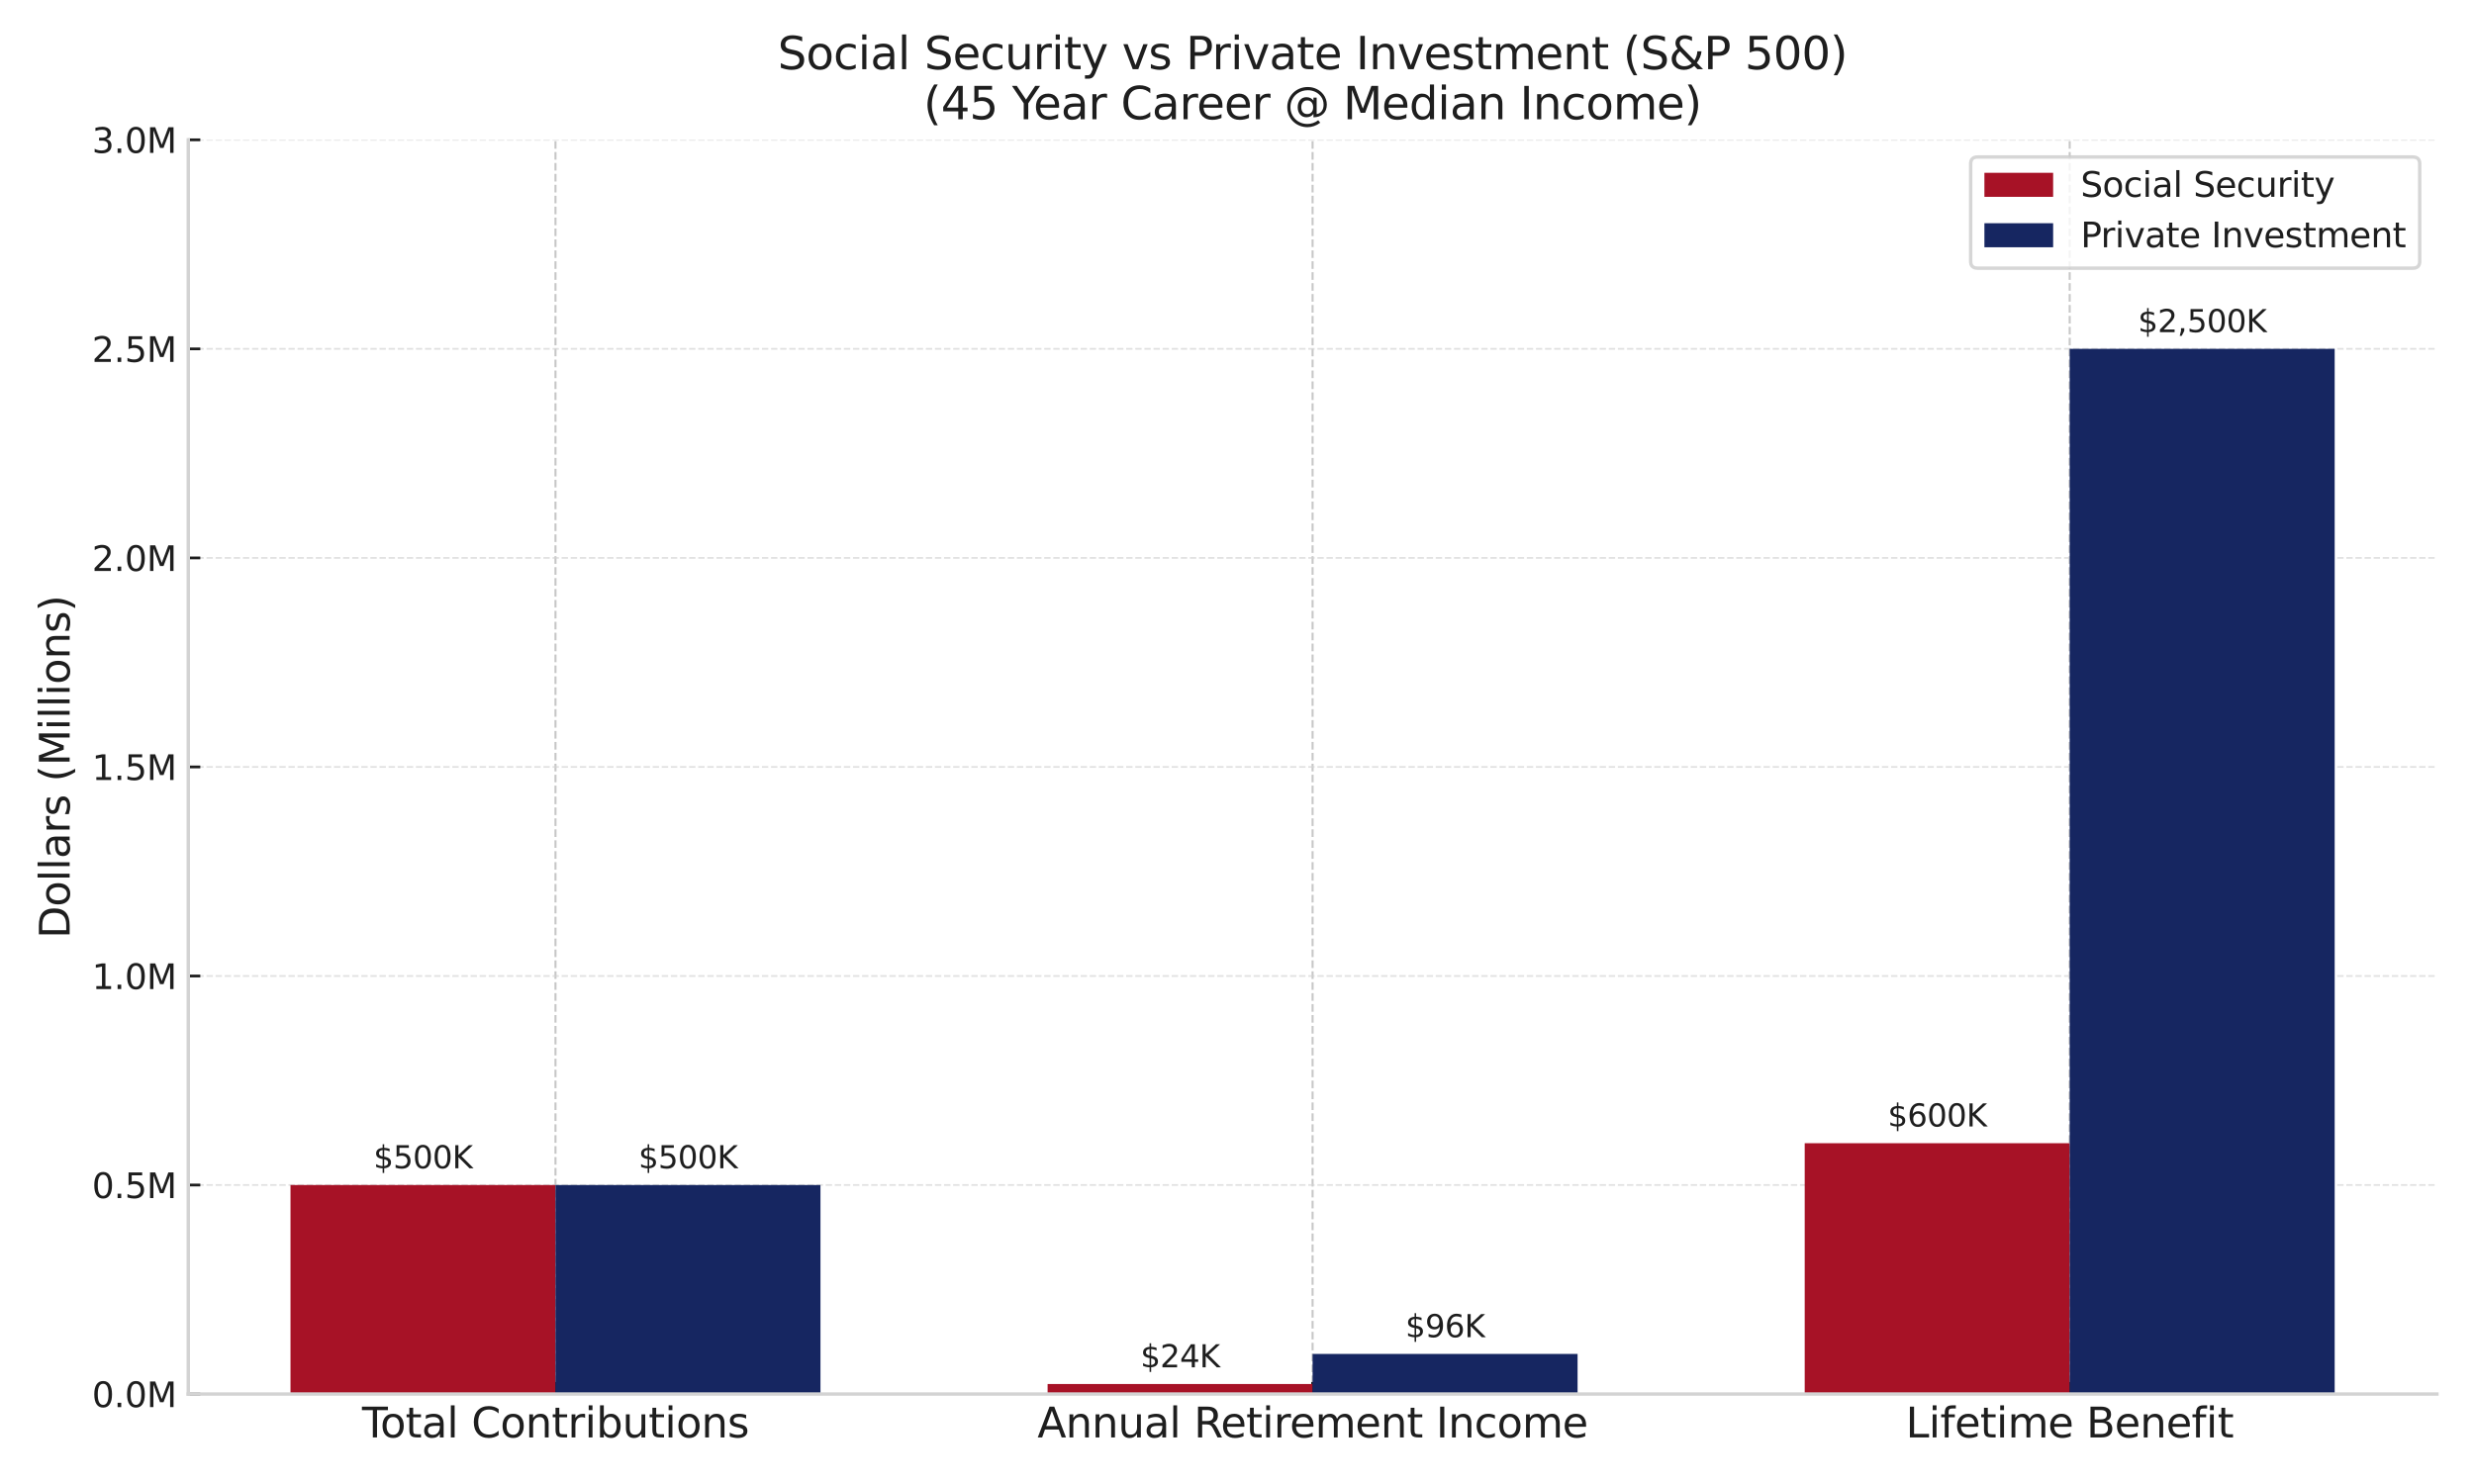 <?xml version="1.0" encoding="utf-8" standalone="no"?>
<!DOCTYPE svg PUBLIC "-//W3C//DTD SVG 1.1//EN"
  "http://www.w3.org/Graphics/SVG/1.1/DTD/svg11.dtd">
<svg xmlns:xlink="http://www.w3.org/1999/xlink" width="720pt" height="432pt" viewBox="0 0 720 432" xmlns="http://www.w3.org/2000/svg" version="1.1">
 <defs>
  <style type="text/css">*{stroke-linejoin: round; stroke-linecap: butt}</style>
 </defs>
 <g id="figure_1">
  <g id="patch_1">
   <path d="M 0 432 
L 720 432 
L 720 0 
L 0 0 
z
" style="fill: #ffffff"/>
  </g>
  <g id="axes_1">
   <g id="patch_2">
    <path d="M 54.795 405.82 
L 709.2 405.82 
L 709.2 40.704 
L 54.795 40.704 
z
" style="fill: #ffffff"/>
   </g>
   <g id="matplotlib.axis_1">
    <g id="xtick_1">
     <g id="line2d_1">
      <path d="M 161.659 405.82 
L 161.659 40.704 
" clip-path="url(#pbfa5fe5230)" style="fill: none; stroke-dasharray: 2.22,0.96; stroke-dashoffset: 0; stroke: #b0b0b0; stroke-opacity: 0.7; stroke-width: 0.6"/>
     </g>
     <g id="line2d_2">
      <defs>
       <path id="m21ac2ff4e1" d="M 0 0 
L 0 -3.5 
" style="stroke: #1e1e1e; stroke-width: 0.8"/>
      </defs>
      <g>
       <use xlink:href="#m21ac2ff4e1" x="161.659" y="405.82" style="fill: #1e1e1e; stroke: #1e1e1e; stroke-width: 0.8"/>
      </g>
     </g>
     <g id="text_1">
      <!-- Total Contributions -->
      <g style="fill: #1e1e1e" transform="translate(105.361 418.438) scale(0.12 -0.12)">
       <defs>
        <path id="DejaVuSans-54" d="M -19 4666 
L 3928 4666 
L 3928 4134 
L 2272 4134 
L 2272 0 
L 1638 0 
L 1638 4134 
L -19 4134 
L -19 4666 
z
" transform="scale(0.016)"/>
        <path id="DejaVuSans-6f" d="M 1959 3097 
Q 1497 3097 1228 2736 
Q 959 2375 959 1747 
Q 959 1119 1226 758 
Q 1494 397 1959 397 
Q 2419 397 2687 759 
Q 2956 1122 2956 1747 
Q 2956 2369 2687 2733 
Q 2419 3097 1959 3097 
z
M 1959 3584 
Q 2709 3584 3137 3096 
Q 3566 2609 3566 1747 
Q 3566 888 3137 398 
Q 2709 -91 1959 -91 
Q 1206 -91 779 398 
Q 353 888 353 1747 
Q 353 2609 779 3096 
Q 1206 3584 1959 3584 
z
" transform="scale(0.016)"/>
        <path id="DejaVuSans-74" d="M 1172 4494 
L 1172 3500 
L 2356 3500 
L 2356 3053 
L 1172 3053 
L 1172 1153 
Q 1172 725 1289 603 
Q 1406 481 1766 481 
L 2356 481 
L 2356 0 
L 1766 0 
Q 1100 0 847 248 
Q 594 497 594 1153 
L 594 3053 
L 172 3053 
L 172 3500 
L 594 3500 
L 594 4494 
L 1172 4494 
z
" transform="scale(0.016)"/>
        <path id="DejaVuSans-61" d="M 2194 1759 
Q 1497 1759 1228 1600 
Q 959 1441 959 1056 
Q 959 750 1161 570 
Q 1363 391 1709 391 
Q 2188 391 2477 730 
Q 2766 1069 2766 1631 
L 2766 1759 
L 2194 1759 
z
M 3341 1997 
L 3341 0 
L 2766 0 
L 2766 531 
Q 2569 213 2275 61 
Q 1981 -91 1556 -91 
Q 1019 -91 701 211 
Q 384 513 384 1019 
Q 384 1609 779 1909 
Q 1175 2209 1959 2209 
L 2766 2209 
L 2766 2266 
Q 2766 2663 2505 2880 
Q 2244 3097 1772 3097 
Q 1472 3097 1187 3025 
Q 903 2953 641 2809 
L 641 3341 
Q 956 3463 1253 3523 
Q 1550 3584 1831 3584 
Q 2591 3584 2966 3190 
Q 3341 2797 3341 1997 
z
" transform="scale(0.016)"/>
        <path id="DejaVuSans-6c" d="M 603 4863 
L 1178 4863 
L 1178 0 
L 603 0 
L 603 4863 
z
" transform="scale(0.016)"/>
        <path id="DejaVuSans-20" transform="scale(0.016)"/>
        <path id="DejaVuSans-43" d="M 4122 4306 
L 4122 3641 
Q 3803 3938 3442 4084 
Q 3081 4231 2675 4231 
Q 1875 4231 1450 3742 
Q 1025 3253 1025 2328 
Q 1025 1406 1450 917 
Q 1875 428 2675 428 
Q 3081 428 3442 575 
Q 3803 722 4122 1019 
L 4122 359 
Q 3791 134 3420 21 
Q 3050 -91 2638 -91 
Q 1578 -91 968 557 
Q 359 1206 359 2328 
Q 359 3453 968 4101 
Q 1578 4750 2638 4750 
Q 3056 4750 3426 4639 
Q 3797 4528 4122 4306 
z
" transform="scale(0.016)"/>
        <path id="DejaVuSans-6e" d="M 3513 2113 
L 3513 0 
L 2938 0 
L 2938 2094 
Q 2938 2591 2744 2837 
Q 2550 3084 2163 3084 
Q 1697 3084 1428 2787 
Q 1159 2491 1159 1978 
L 1159 0 
L 581 0 
L 581 3500 
L 1159 3500 
L 1159 2956 
Q 1366 3272 1645 3428 
Q 1925 3584 2291 3584 
Q 2894 3584 3203 3211 
Q 3513 2838 3513 2113 
z
" transform="scale(0.016)"/>
        <path id="DejaVuSans-72" d="M 2631 2963 
Q 2534 3019 2420 3045 
Q 2306 3072 2169 3072 
Q 1681 3072 1420 2755 
Q 1159 2438 1159 1844 
L 1159 0 
L 581 0 
L 581 3500 
L 1159 3500 
L 1159 2956 
Q 1341 3275 1631 3429 
Q 1922 3584 2338 3584 
Q 2397 3584 2469 3576 
Q 2541 3569 2628 3553 
L 2631 2963 
z
" transform="scale(0.016)"/>
        <path id="DejaVuSans-69" d="M 603 3500 
L 1178 3500 
L 1178 0 
L 603 0 
L 603 3500 
z
M 603 4863 
L 1178 4863 
L 1178 4134 
L 603 4134 
L 603 4863 
z
" transform="scale(0.016)"/>
        <path id="DejaVuSans-62" d="M 3116 1747 
Q 3116 2381 2855 2742 
Q 2594 3103 2138 3103 
Q 1681 3103 1420 2742 
Q 1159 2381 1159 1747 
Q 1159 1113 1420 752 
Q 1681 391 2138 391 
Q 2594 391 2855 752 
Q 3116 1113 3116 1747 
z
M 1159 2969 
Q 1341 3281 1617 3432 
Q 1894 3584 2278 3584 
Q 2916 3584 3314 3078 
Q 3713 2572 3713 1747 
Q 3713 922 3314 415 
Q 2916 -91 2278 -91 
Q 1894 -91 1617 61 
Q 1341 213 1159 525 
L 1159 0 
L 581 0 
L 581 4863 
L 1159 4863 
L 1159 2969 
z
" transform="scale(0.016)"/>
        <path id="DejaVuSans-75" d="M 544 1381 
L 544 3500 
L 1119 3500 
L 1119 1403 
Q 1119 906 1312 657 
Q 1506 409 1894 409 
Q 2359 409 2629 706 
Q 2900 1003 2900 1516 
L 2900 3500 
L 3475 3500 
L 3475 0 
L 2900 0 
L 2900 538 
Q 2691 219 2414 64 
Q 2138 -91 1772 -91 
Q 1169 -91 856 284 
Q 544 659 544 1381 
z
M 1991 3584 
L 1991 3584 
z
" transform="scale(0.016)"/>
        <path id="DejaVuSans-73" d="M 2834 3397 
L 2834 2853 
Q 2591 2978 2328 3040 
Q 2066 3103 1784 3103 
Q 1356 3103 1142 2972 
Q 928 2841 928 2578 
Q 928 2378 1081 2264 
Q 1234 2150 1697 2047 
L 1894 2003 
Q 2506 1872 2764 1633 
Q 3022 1394 3022 966 
Q 3022 478 2636 193 
Q 2250 -91 1575 -91 
Q 1294 -91 989 -36 
Q 684 19 347 128 
L 347 722 
Q 666 556 975 473 
Q 1284 391 1588 391 
Q 1994 391 2212 530 
Q 2431 669 2431 922 
Q 2431 1156 2273 1281 
Q 2116 1406 1581 1522 
L 1381 1569 
Q 847 1681 609 1914 
Q 372 2147 372 2553 
Q 372 3047 722 3315 
Q 1072 3584 1716 3584 
Q 2034 3584 2315 3537 
Q 2597 3491 2834 3397 
z
" transform="scale(0.016)"/>
       </defs>
       <use xlink:href="#DejaVuSans-54"/>
       <use xlink:href="#DejaVuSans-6f" x="44.084"/>
       <use xlink:href="#DejaVuSans-74" x="105.266"/>
       <use xlink:href="#DejaVuSans-61" x="144.475"/>
       <use xlink:href="#DejaVuSans-6c" x="205.754"/>
       <use xlink:href="#DejaVuSans-20" x="233.537"/>
       <use xlink:href="#DejaVuSans-43" x="265.324"/>
       <use xlink:href="#DejaVuSans-6f" x="335.148"/>
       <use xlink:href="#DejaVuSans-6e" x="396.33"/>
       <use xlink:href="#DejaVuSans-74" x="459.709"/>
       <use xlink:href="#DejaVuSans-72" x="498.918"/>
       <use xlink:href="#DejaVuSans-69" x="540.031"/>
       <use xlink:href="#DejaVuSans-62" x="567.814"/>
       <use xlink:href="#DejaVuSans-75" x="631.291"/>
       <use xlink:href="#DejaVuSans-74" x="694.67"/>
       <use xlink:href="#DejaVuSans-69" x="733.879"/>
       <use xlink:href="#DejaVuSans-6f" x="761.662"/>
       <use xlink:href="#DejaVuSans-6e" x="822.844"/>
       <use xlink:href="#DejaVuSans-73" x="886.223"/>
      </g>
     </g>
    </g>
    <g id="xtick_2">
     <g id="line2d_3">
      <path d="M 381.998 405.82 
L 381.998 40.704 
" clip-path="url(#pbfa5fe5230)" style="fill: none; stroke-dasharray: 2.22,0.96; stroke-dashoffset: 0; stroke: #b0b0b0; stroke-opacity: 0.7; stroke-width: 0.6"/>
     </g>
     <g id="line2d_4">
      <g>
       <use xlink:href="#m21ac2ff4e1" x="381.998" y="405.82" style="fill: #1e1e1e; stroke: #1e1e1e; stroke-width: 0.8"/>
      </g>
     </g>
     <g id="text_2">
      <!-- Annual Retirement Income -->
      <g style="fill: #1e1e1e" transform="translate(301.925 418.438) scale(0.12 -0.12)">
       <defs>
        <path id="DejaVuSans-41" d="M 2188 4044 
L 1331 1722 
L 3047 1722 
L 2188 4044 
z
M 1831 4666 
L 2547 4666 
L 4325 0 
L 3669 0 
L 3244 1197 
L 1141 1197 
L 716 0 
L 50 0 
L 1831 4666 
z
" transform="scale(0.016)"/>
        <path id="DejaVuSans-52" d="M 2841 2188 
Q 3044 2119 3236 1894 
Q 3428 1669 3622 1275 
L 4263 0 
L 3584 0 
L 2988 1197 
Q 2756 1666 2539 1819 
Q 2322 1972 1947 1972 
L 1259 1972 
L 1259 0 
L 628 0 
L 628 4666 
L 2053 4666 
Q 2853 4666 3247 4331 
Q 3641 3997 3641 3322 
Q 3641 2881 3436 2590 
Q 3231 2300 2841 2188 
z
M 1259 4147 
L 1259 2491 
L 2053 2491 
Q 2509 2491 2742 2702 
Q 2975 2913 2975 3322 
Q 2975 3731 2742 3939 
Q 2509 4147 2053 4147 
L 1259 4147 
z
" transform="scale(0.016)"/>
        <path id="DejaVuSans-65" d="M 3597 1894 
L 3597 1613 
L 953 1613 
Q 991 1019 1311 708 
Q 1631 397 2203 397 
Q 2534 397 2845 478 
Q 3156 559 3463 722 
L 3463 178 
Q 3153 47 2828 -22 
Q 2503 -91 2169 -91 
Q 1331 -91 842 396 
Q 353 884 353 1716 
Q 353 2575 817 3079 
Q 1281 3584 2069 3584 
Q 2775 3584 3186 3129 
Q 3597 2675 3597 1894 
z
M 3022 2063 
Q 3016 2534 2758 2815 
Q 2500 3097 2075 3097 
Q 1594 3097 1305 2825 
Q 1016 2553 972 2059 
L 3022 2063 
z
" transform="scale(0.016)"/>
        <path id="DejaVuSans-6d" d="M 3328 2828 
Q 3544 3216 3844 3400 
Q 4144 3584 4550 3584 
Q 5097 3584 5394 3201 
Q 5691 2819 5691 2113 
L 5691 0 
L 5113 0 
L 5113 2094 
Q 5113 2597 4934 2840 
Q 4756 3084 4391 3084 
Q 3944 3084 3684 2787 
Q 3425 2491 3425 1978 
L 3425 0 
L 2847 0 
L 2847 2094 
Q 2847 2600 2669 2842 
Q 2491 3084 2119 3084 
Q 1678 3084 1418 2786 
Q 1159 2488 1159 1978 
L 1159 0 
L 581 0 
L 581 3500 
L 1159 3500 
L 1159 2956 
Q 1356 3278 1631 3431 
Q 1906 3584 2284 3584 
Q 2666 3584 2933 3390 
Q 3200 3197 3328 2828 
z
" transform="scale(0.016)"/>
        <path id="DejaVuSans-49" d="M 628 4666 
L 1259 4666 
L 1259 0 
L 628 0 
L 628 4666 
z
" transform="scale(0.016)"/>
        <path id="DejaVuSans-63" d="M 3122 3366 
L 3122 2828 
Q 2878 2963 2633 3030 
Q 2388 3097 2138 3097 
Q 1578 3097 1268 2742 
Q 959 2388 959 1747 
Q 959 1106 1268 751 
Q 1578 397 2138 397 
Q 2388 397 2633 464 
Q 2878 531 3122 666 
L 3122 134 
Q 2881 22 2623 -34 
Q 2366 -91 2075 -91 
Q 1284 -91 818 406 
Q 353 903 353 1747 
Q 353 2603 823 3093 
Q 1294 3584 2113 3584 
Q 2378 3584 2631 3529 
Q 2884 3475 3122 3366 
z
" transform="scale(0.016)"/>
       </defs>
       <use xlink:href="#DejaVuSans-41"/>
       <use xlink:href="#DejaVuSans-6e" x="68.408"/>
       <use xlink:href="#DejaVuSans-6e" x="131.787"/>
       <use xlink:href="#DejaVuSans-75" x="195.166"/>
       <use xlink:href="#DejaVuSans-61" x="258.545"/>
       <use xlink:href="#DejaVuSans-6c" x="319.824"/>
       <use xlink:href="#DejaVuSans-20" x="347.607"/>
       <use xlink:href="#DejaVuSans-52" x="379.395"/>
       <use xlink:href="#DejaVuSans-65" x="444.377"/>
       <use xlink:href="#DejaVuSans-74" x="505.9"/>
       <use xlink:href="#DejaVuSans-69" x="545.109"/>
       <use xlink:href="#DejaVuSans-72" x="572.893"/>
       <use xlink:href="#DejaVuSans-65" x="611.756"/>
       <use xlink:href="#DejaVuSans-6d" x="673.279"/>
       <use xlink:href="#DejaVuSans-65" x="770.691"/>
       <use xlink:href="#DejaVuSans-6e" x="832.215"/>
       <use xlink:href="#DejaVuSans-74" x="895.594"/>
       <use xlink:href="#DejaVuSans-20" x="934.803"/>
       <use xlink:href="#DejaVuSans-49" x="966.59"/>
       <use xlink:href="#DejaVuSans-6e" x="996.082"/>
       <use xlink:href="#DejaVuSans-63" x="1059.461"/>
       <use xlink:href="#DejaVuSans-6f" x="1114.441"/>
       <use xlink:href="#DejaVuSans-6d" x="1175.623"/>
       <use xlink:href="#DejaVuSans-65" x="1273.035"/>
      </g>
     </g>
    </g>
    <g id="xtick_3">
     <g id="line2d_5">
      <path d="M 602.336 405.82 
L 602.336 40.704 
" clip-path="url(#pbfa5fe5230)" style="fill: none; stroke-dasharray: 2.22,0.96; stroke-dashoffset: 0; stroke: #b0b0b0; stroke-opacity: 0.7; stroke-width: 0.6"/>
     </g>
     <g id="line2d_6">
      <g>
       <use xlink:href="#m21ac2ff4e1" x="602.336" y="405.82" style="fill: #1e1e1e; stroke: #1e1e1e; stroke-width: 0.8"/>
      </g>
     </g>
     <g id="text_3">
      <!-- Lifetime Benefit -->
      <g style="fill: #1e1e1e" transform="translate(554.626 418.438) scale(0.12 -0.12)">
       <defs>
        <path id="DejaVuSans-4c" d="M 628 4666 
L 1259 4666 
L 1259 531 
L 3531 531 
L 3531 0 
L 628 0 
L 628 4666 
z
" transform="scale(0.016)"/>
        <path id="DejaVuSans-66" d="M 2375 4863 
L 2375 4384 
L 1825 4384 
Q 1516 4384 1395 4259 
Q 1275 4134 1275 3809 
L 1275 3500 
L 2222 3500 
L 2222 3053 
L 1275 3053 
L 1275 0 
L 697 0 
L 697 3053 
L 147 3053 
L 147 3500 
L 697 3500 
L 697 3744 
Q 697 4328 969 4595 
Q 1241 4863 1831 4863 
L 2375 4863 
z
" transform="scale(0.016)"/>
        <path id="DejaVuSans-42" d="M 1259 2228 
L 1259 519 
L 2272 519 
Q 2781 519 3026 730 
Q 3272 941 3272 1375 
Q 3272 1813 3026 2020 
Q 2781 2228 2272 2228 
L 1259 2228 
z
M 1259 4147 
L 1259 2741 
L 2194 2741 
Q 2656 2741 2882 2914 
Q 3109 3088 3109 3444 
Q 3109 3797 2882 3972 
Q 2656 4147 2194 4147 
L 1259 4147 
z
M 628 4666 
L 2241 4666 
Q 2963 4666 3353 4366 
Q 3744 4066 3744 3513 
Q 3744 3084 3544 2831 
Q 3344 2578 2956 2516 
Q 3422 2416 3680 2098 
Q 3938 1781 3938 1306 
Q 3938 681 3513 340 
Q 3088 0 2303 0 
L 628 0 
L 628 4666 
z
" transform="scale(0.016)"/>
       </defs>
       <use xlink:href="#DejaVuSans-4c"/>
       <use xlink:href="#DejaVuSans-69" x="55.713"/>
       <use xlink:href="#DejaVuSans-66" x="83.496"/>
       <use xlink:href="#DejaVuSans-65" x="118.701"/>
       <use xlink:href="#DejaVuSans-74" x="180.225"/>
       <use xlink:href="#DejaVuSans-69" x="219.434"/>
       <use xlink:href="#DejaVuSans-6d" x="247.217"/>
       <use xlink:href="#DejaVuSans-65" x="344.629"/>
       <use xlink:href="#DejaVuSans-20" x="406.152"/>
       <use xlink:href="#DejaVuSans-42" x="437.939"/>
       <use xlink:href="#DejaVuSans-65" x="506.543"/>
       <use xlink:href="#DejaVuSans-6e" x="568.066"/>
       <use xlink:href="#DejaVuSans-65" x="631.445"/>
       <use xlink:href="#DejaVuSans-66" x="692.969"/>
       <use xlink:href="#DejaVuSans-69" x="728.174"/>
       <use xlink:href="#DejaVuSans-74" x="755.957"/>
      </g>
     </g>
    </g>
   </g>
   <g id="matplotlib.axis_2">
    <g id="ytick_1">
     <g id="line2d_7">
      <path d="M 54.795 405.82 
L 709.2 405.82 
" clip-path="url(#pbfa5fe5230)" style="fill: none; stroke-dasharray: 1.85,0.8; stroke-dashoffset: 0; stroke: #d3d3d3; stroke-opacity: 0.7; stroke-width: 0.5"/>
     </g>
     <g id="line2d_8">
      <defs>
       <path id="mc5623f32b4" d="M 0 0 
L 3.5 0 
" style="stroke: #1e1e1e; stroke-width: 0.8"/>
      </defs>
      <g>
       <use xlink:href="#mc5623f32b4" x="54.795" y="405.82" style="fill: #1e1e1e; stroke: #1e1e1e; stroke-width: 0.8"/>
      </g>
     </g>
     <g id="text_4">
      <!-- 0.0M -->
      <g style="fill: #1e1e1e" transform="translate(26.764 409.619) scale(0.1 -0.1)">
       <defs>
        <path id="DejaVuSans-30" d="M 2034 4250 
Q 1547 4250 1301 3770 
Q 1056 3291 1056 2328 
Q 1056 1369 1301 889 
Q 1547 409 2034 409 
Q 2525 409 2770 889 
Q 3016 1369 3016 2328 
Q 3016 3291 2770 3770 
Q 2525 4250 2034 4250 
z
M 2034 4750 
Q 2819 4750 3233 4129 
Q 3647 3509 3647 2328 
Q 3647 1150 3233 529 
Q 2819 -91 2034 -91 
Q 1250 -91 836 529 
Q 422 1150 422 2328 
Q 422 3509 836 4129 
Q 1250 4750 2034 4750 
z
" transform="scale(0.016)"/>
        <path id="DejaVuSans-2e" d="M 684 794 
L 1344 794 
L 1344 0 
L 684 0 
L 684 794 
z
" transform="scale(0.016)"/>
        <path id="DejaVuSans-4d" d="M 628 4666 
L 1569 4666 
L 2759 1491 
L 3956 4666 
L 4897 4666 
L 4897 0 
L 4281 0 
L 4281 4097 
L 3078 897 
L 2444 897 
L 1241 4097 
L 1241 0 
L 628 0 
L 628 4666 
z
" transform="scale(0.016)"/>
       </defs>
       <use xlink:href="#DejaVuSans-30"/>
       <use xlink:href="#DejaVuSans-2e" x="63.623"/>
       <use xlink:href="#DejaVuSans-30" x="95.41"/>
       <use xlink:href="#DejaVuSans-4d" x="159.033"/>
      </g>
     </g>
    </g>
    <g id="ytick_2">
     <g id="line2d_9">
      <path d="M 54.795 344.967 
L 709.2 344.967 
" clip-path="url(#pbfa5fe5230)" style="fill: none; stroke-dasharray: 1.85,0.8; stroke-dashoffset: 0; stroke: #d3d3d3; stroke-opacity: 0.7; stroke-width: 0.5"/>
     </g>
     <g id="line2d_10">
      <g>
       <use xlink:href="#mc5623f32b4" x="54.795" y="344.967" style="fill: #1e1e1e; stroke: #1e1e1e; stroke-width: 0.8"/>
      </g>
     </g>
     <g id="text_5">
      <!-- 0.5M -->
      <g style="fill: #1e1e1e" transform="translate(26.764 348.767) scale(0.1 -0.1)">
       <defs>
        <path id="DejaVuSans-35" d="M 691 4666 
L 3169 4666 
L 3169 4134 
L 1269 4134 
L 1269 2991 
Q 1406 3038 1543 3061 
Q 1681 3084 1819 3084 
Q 2600 3084 3056 2656 
Q 3513 2228 3513 1497 
Q 3513 744 3044 326 
Q 2575 -91 1722 -91 
Q 1428 -91 1123 -41 
Q 819 9 494 109 
L 494 744 
Q 775 591 1075 516 
Q 1375 441 1709 441 
Q 2250 441 2565 725 
Q 2881 1009 2881 1497 
Q 2881 1984 2565 2268 
Q 2250 2553 1709 2553 
Q 1456 2553 1204 2497 
Q 953 2441 691 2322 
L 691 4666 
z
" transform="scale(0.016)"/>
       </defs>
       <use xlink:href="#DejaVuSans-30"/>
       <use xlink:href="#DejaVuSans-2e" x="63.623"/>
       <use xlink:href="#DejaVuSans-35" x="95.41"/>
       <use xlink:href="#DejaVuSans-4d" x="159.033"/>
      </g>
     </g>
    </g>
    <g id="ytick_3">
     <g id="line2d_11">
      <path d="M 54.795 284.115 
L 709.2 284.115 
" clip-path="url(#pbfa5fe5230)" style="fill: none; stroke-dasharray: 1.85,0.8; stroke-dashoffset: 0; stroke: #d3d3d3; stroke-opacity: 0.7; stroke-width: 0.5"/>
     </g>
     <g id="line2d_12">
      <g>
       <use xlink:href="#mc5623f32b4" x="54.795" y="284.115" style="fill: #1e1e1e; stroke: #1e1e1e; stroke-width: 0.8"/>
      </g>
     </g>
     <g id="text_6">
      <!-- 1.0M -->
      <g style="fill: #1e1e1e" transform="translate(26.764 287.914) scale(0.1 -0.1)">
       <defs>
        <path id="DejaVuSans-31" d="M 794 531 
L 1825 531 
L 1825 4091 
L 703 3866 
L 703 4441 
L 1819 4666 
L 2450 4666 
L 2450 531 
L 3481 531 
L 3481 0 
L 794 0 
L 794 531 
z
" transform="scale(0.016)"/>
       </defs>
       <use xlink:href="#DejaVuSans-31"/>
       <use xlink:href="#DejaVuSans-2e" x="63.623"/>
       <use xlink:href="#DejaVuSans-30" x="95.41"/>
       <use xlink:href="#DejaVuSans-4d" x="159.033"/>
      </g>
     </g>
    </g>
    <g id="ytick_4">
     <g id="line2d_13">
      <path d="M 54.795 223.262 
L 709.2 223.262 
" clip-path="url(#pbfa5fe5230)" style="fill: none; stroke-dasharray: 1.85,0.8; stroke-dashoffset: 0; stroke: #d3d3d3; stroke-opacity: 0.7; stroke-width: 0.5"/>
     </g>
     <g id="line2d_14">
      <g>
       <use xlink:href="#mc5623f32b4" x="54.795" y="223.262" style="fill: #1e1e1e; stroke: #1e1e1e; stroke-width: 0.8"/>
      </g>
     </g>
     <g id="text_7">
      <!-- 1.5M -->
      <g style="fill: #1e1e1e" transform="translate(26.764 227.061) scale(0.1 -0.1)">
       <use xlink:href="#DejaVuSans-31"/>
       <use xlink:href="#DejaVuSans-2e" x="63.623"/>
       <use xlink:href="#DejaVuSans-35" x="95.41"/>
       <use xlink:href="#DejaVuSans-4d" x="159.033"/>
      </g>
     </g>
    </g>
    <g id="ytick_5">
     <g id="line2d_15">
      <path d="M 54.795 162.409 
L 709.2 162.409 
" clip-path="url(#pbfa5fe5230)" style="fill: none; stroke-dasharray: 1.85,0.8; stroke-dashoffset: 0; stroke: #d3d3d3; stroke-opacity: 0.7; stroke-width: 0.5"/>
     </g>
     <g id="line2d_16">
      <g>
       <use xlink:href="#mc5623f32b4" x="54.795" y="162.409" style="fill: #1e1e1e; stroke: #1e1e1e; stroke-width: 0.8"/>
      </g>
     </g>
     <g id="text_8">
      <!-- 2.0M -->
      <g style="fill: #1e1e1e" transform="translate(26.764 166.209) scale(0.1 -0.1)">
       <defs>
        <path id="DejaVuSans-32" d="M 1228 531 
L 3431 531 
L 3431 0 
L 469 0 
L 469 531 
Q 828 903 1448 1529 
Q 2069 2156 2228 2338 
Q 2531 2678 2651 2914 
Q 2772 3150 2772 3378 
Q 2772 3750 2511 3984 
Q 2250 4219 1831 4219 
Q 1534 4219 1204 4116 
Q 875 4013 500 3803 
L 500 4441 
Q 881 4594 1212 4672 
Q 1544 4750 1819 4750 
Q 2544 4750 2975 4387 
Q 3406 4025 3406 3419 
Q 3406 3131 3298 2873 
Q 3191 2616 2906 2266 
Q 2828 2175 2409 1742 
Q 1991 1309 1228 531 
z
" transform="scale(0.016)"/>
       </defs>
       <use xlink:href="#DejaVuSans-32"/>
       <use xlink:href="#DejaVuSans-2e" x="63.623"/>
       <use xlink:href="#DejaVuSans-30" x="95.41"/>
       <use xlink:href="#DejaVuSans-4d" x="159.033"/>
      </g>
     </g>
    </g>
    <g id="ytick_6">
     <g id="line2d_17">
      <path d="M 54.795 101.557 
L 709.2 101.557 
" clip-path="url(#pbfa5fe5230)" style="fill: none; stroke-dasharray: 1.85,0.8; stroke-dashoffset: 0; stroke: #d3d3d3; stroke-opacity: 0.7; stroke-width: 0.5"/>
     </g>
     <g id="line2d_18">
      <g>
       <use xlink:href="#mc5623f32b4" x="54.795" y="101.557" style="fill: #1e1e1e; stroke: #1e1e1e; stroke-width: 0.8"/>
      </g>
     </g>
     <g id="text_9">
      <!-- 2.5M -->
      <g style="fill: #1e1e1e" transform="translate(26.764 105.356) scale(0.1 -0.1)">
       <use xlink:href="#DejaVuSans-32"/>
       <use xlink:href="#DejaVuSans-2e" x="63.623"/>
       <use xlink:href="#DejaVuSans-35" x="95.41"/>
       <use xlink:href="#DejaVuSans-4d" x="159.033"/>
      </g>
     </g>
    </g>
    <g id="ytick_7">
     <g id="line2d_19">
      <path d="M 54.795 40.704 
L 709.2 40.704 
" clip-path="url(#pbfa5fe5230)" style="fill: none; stroke-dasharray: 1.85,0.8; stroke-dashoffset: 0; stroke: #d3d3d3; stroke-opacity: 0.7; stroke-width: 0.5"/>
     </g>
     <g id="line2d_20">
      <g>
       <use xlink:href="#mc5623f32b4" x="54.795" y="40.704" style="fill: #1e1e1e; stroke: #1e1e1e; stroke-width: 0.8"/>
      </g>
     </g>
     <g id="text_10">
      <!-- 3.0M -->
      <g style="fill: #1e1e1e" transform="translate(26.764 44.503) scale(0.1 -0.1)">
       <defs>
        <path id="DejaVuSans-33" d="M 2597 2516 
Q 3050 2419 3304 2112 
Q 3559 1806 3559 1356 
Q 3559 666 3084 287 
Q 2609 -91 1734 -91 
Q 1441 -91 1130 -33 
Q 819 25 488 141 
L 488 750 
Q 750 597 1062 519 
Q 1375 441 1716 441 
Q 2309 441 2620 675 
Q 2931 909 2931 1356 
Q 2931 1769 2642 2001 
Q 2353 2234 1838 2234 
L 1294 2234 
L 1294 2753 
L 1863 2753 
Q 2328 2753 2575 2939 
Q 2822 3125 2822 3475 
Q 2822 3834 2567 4026 
Q 2313 4219 1838 4219 
Q 1578 4219 1281 4162 
Q 984 4106 628 3988 
L 628 4550 
Q 988 4650 1302 4700 
Q 1616 4750 1894 4750 
Q 2613 4750 3031 4423 
Q 3450 4097 3450 3541 
Q 3450 3153 3228 2886 
Q 3006 2619 2597 2516 
z
" transform="scale(0.016)"/>
       </defs>
       <use xlink:href="#DejaVuSans-33"/>
       <use xlink:href="#DejaVuSans-2e" x="63.623"/>
       <use xlink:href="#DejaVuSans-30" x="95.41"/>
       <use xlink:href="#DejaVuSans-4d" x="159.033"/>
      </g>
     </g>
    </g>
    <g id="text_11">
     <!-- Dollars (Millions) -->
     <g style="fill: #1e1e1e" transform="translate(20.268 273.189) rotate(-90) scale(0.12 -0.12)">
      <defs>
       <path id="DejaVuSans-44" d="M 1259 4147 
L 1259 519 
L 2022 519 
Q 2988 519 3436 956 
Q 3884 1394 3884 2338 
Q 3884 3275 3436 3711 
Q 2988 4147 2022 4147 
L 1259 4147 
z
M 628 4666 
L 1925 4666 
Q 3281 4666 3915 4102 
Q 4550 3538 4550 2338 
Q 4550 1131 3912 565 
Q 3275 0 1925 0 
L 628 0 
L 628 4666 
z
" transform="scale(0.016)"/>
       <path id="DejaVuSans-28" d="M 1984 4856 
Q 1566 4138 1362 3434 
Q 1159 2731 1159 2009 
Q 1159 1288 1364 580 
Q 1569 -128 1984 -844 
L 1484 -844 
Q 1016 -109 783 600 
Q 550 1309 550 2009 
Q 550 2706 781 3412 
Q 1013 4119 1484 4856 
L 1984 4856 
z
" transform="scale(0.016)"/>
       <path id="DejaVuSans-29" d="M 513 4856 
L 1013 4856 
Q 1481 4119 1714 3412 
Q 1947 2706 1947 2009 
Q 1947 1309 1714 600 
Q 1481 -109 1013 -844 
L 513 -844 
Q 928 -128 1133 580 
Q 1338 1288 1338 2009 
Q 1338 2731 1133 3434 
Q 928 4138 513 4856 
z
" transform="scale(0.016)"/>
      </defs>
      <use xlink:href="#DejaVuSans-44"/>
      <use xlink:href="#DejaVuSans-6f" x="77.002"/>
      <use xlink:href="#DejaVuSans-6c" x="138.184"/>
      <use xlink:href="#DejaVuSans-6c" x="165.967"/>
      <use xlink:href="#DejaVuSans-61" x="193.75"/>
      <use xlink:href="#DejaVuSans-72" x="255.029"/>
      <use xlink:href="#DejaVuSans-73" x="296.143"/>
      <use xlink:href="#DejaVuSans-20" x="348.242"/>
      <use xlink:href="#DejaVuSans-28" x="380.029"/>
      <use xlink:href="#DejaVuSans-4d" x="419.043"/>
      <use xlink:href="#DejaVuSans-69" x="505.322"/>
      <use xlink:href="#DejaVuSans-6c" x="533.105"/>
      <use xlink:href="#DejaVuSans-6c" x="560.889"/>
      <use xlink:href="#DejaVuSans-69" x="588.672"/>
      <use xlink:href="#DejaVuSans-6f" x="616.455"/>
      <use xlink:href="#DejaVuSans-6e" x="677.637"/>
      <use xlink:href="#DejaVuSans-73" x="741.016"/>
      <use xlink:href="#DejaVuSans-29" x="793.115"/>
     </g>
    </g>
   </g>
   <g id="patch_3">
    <path d="M 84.541 405.82 
L 161.659 405.82 
L 161.659 344.967 
L 84.541 344.967 
z
" clip-path="url(#pbfa5fe5230)" style="fill: #a71226"/>
   </g>
   <g id="patch_4">
    <path d="M 304.879 405.82 
L 381.998 405.82 
L 381.998 402.899 
L 304.879 402.899 
z
" clip-path="url(#pbfa5fe5230)" style="fill: #a71226"/>
   </g>
   <g id="patch_5">
    <path d="M 525.217 405.82 
L 602.336 405.82 
L 602.336 332.797 
L 525.217 332.797 
z
" clip-path="url(#pbfa5fe5230)" style="fill: #a71226"/>
   </g>
   <g id="patch_6">
    <path d="M 161.659 405.82 
L 238.778 405.82 
L 238.778 344.967 
L 161.659 344.967 
z
" clip-path="url(#pbfa5fe5230)" style="fill: #162661"/>
   </g>
   <g id="patch_7">
    <path d="M 381.998 405.82 
L 459.116 405.82 
L 459.116 394.136 
L 381.998 394.136 
z
" clip-path="url(#pbfa5fe5230)" style="fill: #162661"/>
   </g>
   <g id="patch_8">
    <path d="M 602.336 405.82 
L 679.454 405.82 
L 679.454 101.557 
L 602.336 101.557 
z
" clip-path="url(#pbfa5fe5230)" style="fill: #162661"/>
   </g>
   <g id="patch_9">
    <path d="M 54.795 405.82 
L 54.795 40.704 
" style="fill: none; stroke: #d3d3d3; stroke-linejoin: miter; stroke-linecap: square"/>
   </g>
   <g id="patch_10">
    <path d="M 54.795 405.82 
L 709.2 405.82 
" style="fill: none; stroke: #d3d3d3; stroke-linejoin: miter; stroke-linecap: square"/>
   </g>
   <g id="text_12">
    <!-- $500K -->
    <g style="fill: #1e1e1e" transform="translate(108.696 340.096) scale(0.09 -0.09)">
     <defs>
      <path id="DejaVuSans-24" d="M 2163 -941 
L 1850 -941 
L 1847 0 
Q 1519 6 1191 76 
Q 863 147 531 288 
L 531 850 
Q 850 650 1176 548 
Q 1503 447 1850 444 
L 1850 1869 
Q 1159 1981 845 2250 
Q 531 2519 531 2988 
Q 531 3497 872 3790 
Q 1213 4084 1850 4128 
L 1850 4863 
L 2163 4863 
L 2163 4138 
Q 2453 4125 2725 4076 
Q 2997 4028 3256 3944 
L 3256 3397 
Q 2997 3528 2723 3600 
Q 2450 3672 2163 3684 
L 2163 2350 
Q 2872 2241 3206 1959 
Q 3541 1678 3541 1191 
Q 3541 663 3186 358 
Q 2831 53 2163 6 
L 2163 -941 
z
M 1850 2406 
L 1850 3688 
Q 1488 3647 1297 3481 
Q 1106 3316 1106 3041 
Q 1106 2772 1282 2622 
Q 1459 2472 1850 2406 
z
M 2163 1806 
L 2163 453 
Q 2559 506 2761 678 
Q 2963 850 2963 1131 
Q 2963 1406 2770 1568 
Q 2578 1731 2163 1806 
z
" transform="scale(0.016)"/>
      <path id="DejaVuSans-4b" d="M 628 4666 
L 1259 4666 
L 1259 2694 
L 3353 4666 
L 4166 4666 
L 1850 2491 
L 4331 0 
L 3500 0 
L 1259 2247 
L 1259 0 
L 628 0 
L 628 4666 
z
" transform="scale(0.016)"/>
     </defs>
     <use xlink:href="#DejaVuSans-24"/>
     <use xlink:href="#DejaVuSans-35" x="63.623"/>
     <use xlink:href="#DejaVuSans-30" x="127.246"/>
     <use xlink:href="#DejaVuSans-30" x="190.869"/>
     <use xlink:href="#DejaVuSans-4b" x="254.492"/>
    </g>
   </g>
   <g id="text_13">
    <!-- $24K -->
    <g style="fill: #1e1e1e" transform="translate(331.898 398.027) scale(0.09 -0.09)">
     <defs>
      <path id="DejaVuSans-34" d="M 2419 4116 
L 825 1625 
L 2419 1625 
L 2419 4116 
z
M 2253 4666 
L 3047 4666 
L 3047 1625 
L 3713 1625 
L 3713 1100 
L 3047 1100 
L 3047 0 
L 2419 0 
L 2419 1100 
L 313 1100 
L 313 1709 
L 2253 4666 
z
" transform="scale(0.016)"/>
     </defs>
     <use xlink:href="#DejaVuSans-24"/>
     <use xlink:href="#DejaVuSans-32" x="63.623"/>
     <use xlink:href="#DejaVuSans-34" x="127.246"/>
     <use xlink:href="#DejaVuSans-4b" x="190.869"/>
    </g>
   </g>
   <g id="text_14">
    <!-- $600K -->
    <g style="fill: #1e1e1e" transform="translate(549.373 327.925) scale(0.09 -0.09)">
     <defs>
      <path id="DejaVuSans-36" d="M 2113 2584 
Q 1688 2584 1439 2293 
Q 1191 2003 1191 1497 
Q 1191 994 1439 701 
Q 1688 409 2113 409 
Q 2538 409 2786 701 
Q 3034 994 3034 1497 
Q 3034 2003 2786 2293 
Q 2538 2584 2113 2584 
z
M 3366 4563 
L 3366 3988 
Q 3128 4100 2886 4159 
Q 2644 4219 2406 4219 
Q 1781 4219 1451 3797 
Q 1122 3375 1075 2522 
Q 1259 2794 1537 2939 
Q 1816 3084 2150 3084 
Q 2853 3084 3261 2657 
Q 3669 2231 3669 1497 
Q 3669 778 3244 343 
Q 2819 -91 2113 -91 
Q 1303 -91 875 529 
Q 447 1150 447 2328 
Q 447 3434 972 4092 
Q 1497 4750 2381 4750 
Q 2619 4750 2861 4703 
Q 3103 4656 3366 4563 
z
" transform="scale(0.016)"/>
     </defs>
     <use xlink:href="#DejaVuSans-24"/>
     <use xlink:href="#DejaVuSans-36" x="63.623"/>
     <use xlink:href="#DejaVuSans-30" x="127.246"/>
     <use xlink:href="#DejaVuSans-30" x="190.869"/>
     <use xlink:href="#DejaVuSans-4b" x="254.492"/>
    </g>
   </g>
   <g id="text_15">
    <!-- $500K -->
    <g style="fill: #1e1e1e" transform="translate(185.815 340.096) scale(0.09 -0.09)">
     <use xlink:href="#DejaVuSans-24"/>
     <use xlink:href="#DejaVuSans-35" x="63.623"/>
     <use xlink:href="#DejaVuSans-30" x="127.246"/>
     <use xlink:href="#DejaVuSans-30" x="190.869"/>
     <use xlink:href="#DejaVuSans-4b" x="254.492"/>
    </g>
   </g>
   <g id="text_16">
    <!-- $96K -->
    <g style="fill: #1e1e1e" transform="translate(409.016 389.265) scale(0.09 -0.09)">
     <defs>
      <path id="DejaVuSans-39" d="M 703 97 
L 703 672 
Q 941 559 1184 500 
Q 1428 441 1663 441 
Q 2288 441 2617 861 
Q 2947 1281 2994 2138 
Q 2813 1869 2534 1725 
Q 2256 1581 1919 1581 
Q 1219 1581 811 2004 
Q 403 2428 403 3163 
Q 403 3881 828 4315 
Q 1253 4750 1959 4750 
Q 2769 4750 3195 4129 
Q 3622 3509 3622 2328 
Q 3622 1225 3098 567 
Q 2575 -91 1691 -91 
Q 1453 -91 1209 -44 
Q 966 3 703 97 
z
M 1959 2075 
Q 2384 2075 2632 2365 
Q 2881 2656 2881 3163 
Q 2881 3666 2632 3958 
Q 2384 4250 1959 4250 
Q 1534 4250 1286 3958 
Q 1038 3666 1038 3163 
Q 1038 2656 1286 2365 
Q 1534 2075 1959 2075 
z
" transform="scale(0.016)"/>
     </defs>
     <use xlink:href="#DejaVuSans-24"/>
     <use xlink:href="#DejaVuSans-39" x="63.623"/>
     <use xlink:href="#DejaVuSans-36" x="127.246"/>
     <use xlink:href="#DejaVuSans-4b" x="190.869"/>
    </g>
   </g>
   <g id="text_17">
    <!-- $2,500K -->
    <g style="fill: #1e1e1e" transform="translate(622.198 96.685) scale(0.09 -0.09)">
     <defs>
      <path id="DejaVuSans-2c" d="M 750 794 
L 1409 794 
L 1409 256 
L 897 -744 
L 494 -744 
L 750 256 
L 750 794 
z
" transform="scale(0.016)"/>
     </defs>
     <use xlink:href="#DejaVuSans-24"/>
     <use xlink:href="#DejaVuSans-32" x="63.623"/>
     <use xlink:href="#DejaVuSans-2c" x="127.246"/>
     <use xlink:href="#DejaVuSans-35" x="159.033"/>
     <use xlink:href="#DejaVuSans-30" x="222.656"/>
     <use xlink:href="#DejaVuSans-30" x="286.279"/>
     <use xlink:href="#DejaVuSans-4b" x="349.902"/>
    </g>
   </g>
   <g id="text_18">
    <!-- Social Security vs Private Investment (S&amp;P 500) -->
    <g style="fill: #1e1e1e" transform="translate(226.333 20.147) scale(0.13 -0.13)">
     <defs>
      <path id="DejaVuSans-53" d="M 3425 4513 
L 3425 3897 
Q 3066 4069 2747 4153 
Q 2428 4238 2131 4238 
Q 1616 4238 1336 4038 
Q 1056 3838 1056 3469 
Q 1056 3159 1242 3001 
Q 1428 2844 1947 2747 
L 2328 2669 
Q 3034 2534 3370 2195 
Q 3706 1856 3706 1288 
Q 3706 609 3251 259 
Q 2797 -91 1919 -91 
Q 1588 -91 1214 -16 
Q 841 59 441 206 
L 441 856 
Q 825 641 1194 531 
Q 1563 422 1919 422 
Q 2459 422 2753 634 
Q 3047 847 3047 1241 
Q 3047 1584 2836 1778 
Q 2625 1972 2144 2069 
L 1759 2144 
Q 1053 2284 737 2584 
Q 422 2884 422 3419 
Q 422 4038 858 4394 
Q 1294 4750 2059 4750 
Q 2388 4750 2728 4690 
Q 3069 4631 3425 4513 
z
" transform="scale(0.016)"/>
      <path id="DejaVuSans-79" d="M 2059 -325 
Q 1816 -950 1584 -1140 
Q 1353 -1331 966 -1331 
L 506 -1331 
L 506 -850 
L 844 -850 
Q 1081 -850 1212 -737 
Q 1344 -625 1503 -206 
L 1606 56 
L 191 3500 
L 800 3500 
L 1894 763 
L 2988 3500 
L 3597 3500 
L 2059 -325 
z
" transform="scale(0.016)"/>
      <path id="DejaVuSans-76" d="M 191 3500 
L 800 3500 
L 1894 563 
L 2988 3500 
L 3597 3500 
L 2284 0 
L 1503 0 
L 191 3500 
z
" transform="scale(0.016)"/>
      <path id="DejaVuSans-50" d="M 1259 4147 
L 1259 2394 
L 2053 2394 
Q 2494 2394 2734 2622 
Q 2975 2850 2975 3272 
Q 2975 3691 2734 3919 
Q 2494 4147 2053 4147 
L 1259 4147 
z
M 628 4666 
L 2053 4666 
Q 2838 4666 3239 4311 
Q 3641 3956 3641 3272 
Q 3641 2581 3239 2228 
Q 2838 1875 2053 1875 
L 1259 1875 
L 1259 0 
L 628 0 
L 628 4666 
z
" transform="scale(0.016)"/>
      <path id="DejaVuSans-26" d="M 1556 2509 
Q 1272 2256 1139 2004 
Q 1006 1753 1006 1478 
Q 1006 1022 1337 719 
Q 1669 416 2169 416 
Q 2466 416 2725 514 
Q 2984 613 3213 813 
L 1556 2509 
z
M 1997 2859 
L 3584 1234 
Q 3769 1513 3872 1830 
Q 3975 2147 3994 2503 
L 4575 2503 
Q 4538 2091 4375 1687 
Q 4213 1284 3922 891 
L 4794 0 
L 4006 0 
L 3559 459 
Q 3234 181 2878 45 
Q 2522 -91 2113 -91 
Q 1359 -91 881 339 
Q 403 769 403 1441 
Q 403 1841 612 2192 
Q 822 2544 1241 2853 
Q 1091 3050 1012 3245 
Q 934 3441 934 3628 
Q 934 4134 1281 4442 
Q 1628 4750 2203 4750 
Q 2463 4750 2720 4694 
Q 2978 4638 3244 4525 
L 3244 3956 
Q 2972 4103 2725 4179 
Q 2478 4256 2266 4256 
Q 1938 4256 1733 4082 
Q 1528 3909 1528 3634 
Q 1528 3475 1620 3314 
Q 1713 3153 1997 2859 
z
" transform="scale(0.016)"/>
     </defs>
     <use xlink:href="#DejaVuSans-53"/>
     <use xlink:href="#DejaVuSans-6f" x="63.477"/>
     <use xlink:href="#DejaVuSans-63" x="124.658"/>
     <use xlink:href="#DejaVuSans-69" x="179.639"/>
     <use xlink:href="#DejaVuSans-61" x="207.422"/>
     <use xlink:href="#DejaVuSans-6c" x="268.701"/>
     <use xlink:href="#DejaVuSans-20" x="296.484"/>
     <use xlink:href="#DejaVuSans-53" x="328.271"/>
     <use xlink:href="#DejaVuSans-65" x="391.748"/>
     <use xlink:href="#DejaVuSans-63" x="453.271"/>
     <use xlink:href="#DejaVuSans-75" x="508.252"/>
     <use xlink:href="#DejaVuSans-72" x="571.631"/>
     <use xlink:href="#DejaVuSans-69" x="612.744"/>
     <use xlink:href="#DejaVuSans-74" x="640.527"/>
     <use xlink:href="#DejaVuSans-79" x="679.736"/>
     <use xlink:href="#DejaVuSans-20" x="738.916"/>
     <use xlink:href="#DejaVuSans-76" x="770.703"/>
     <use xlink:href="#DejaVuSans-73" x="829.883"/>
     <use xlink:href="#DejaVuSans-20" x="881.982"/>
     <use xlink:href="#DejaVuSans-50" x="913.77"/>
     <use xlink:href="#DejaVuSans-72" x="972.322"/>
     <use xlink:href="#DejaVuSans-69" x="1013.436"/>
     <use xlink:href="#DejaVuSans-76" x="1041.219"/>
     <use xlink:href="#DejaVuSans-61" x="1100.398"/>
     <use xlink:href="#DejaVuSans-74" x="1161.678"/>
     <use xlink:href="#DejaVuSans-65" x="1200.887"/>
     <use xlink:href="#DejaVuSans-20" x="1262.41"/>
     <use xlink:href="#DejaVuSans-49" x="1294.197"/>
     <use xlink:href="#DejaVuSans-6e" x="1323.689"/>
     <use xlink:href="#DejaVuSans-76" x="1387.068"/>
     <use xlink:href="#DejaVuSans-65" x="1446.248"/>
     <use xlink:href="#DejaVuSans-73" x="1507.771"/>
     <use xlink:href="#DejaVuSans-74" x="1559.871"/>
     <use xlink:href="#DejaVuSans-6d" x="1599.08"/>
     <use xlink:href="#DejaVuSans-65" x="1696.492"/>
     <use xlink:href="#DejaVuSans-6e" x="1758.016"/>
     <use xlink:href="#DejaVuSans-74" x="1821.395"/>
     <use xlink:href="#DejaVuSans-20" x="1860.604"/>
     <use xlink:href="#DejaVuSans-28" x="1892.391"/>
     <use xlink:href="#DejaVuSans-53" x="1931.404"/>
     <use xlink:href="#DejaVuSans-26" x="1994.881"/>
     <use xlink:href="#DejaVuSans-50" x="2072.859"/>
     <use xlink:href="#DejaVuSans-20" x="2133.162"/>
     <use xlink:href="#DejaVuSans-35" x="2164.949"/>
     <use xlink:href="#DejaVuSans-30" x="2228.572"/>
     <use xlink:href="#DejaVuSans-30" x="2292.195"/>
     <use xlink:href="#DejaVuSans-29" x="2355.818"/>
    </g>
    <!-- (45 Year Career @ Median Income) -->
    <g style="fill: #1e1e1e" transform="translate(268.781 34.704) scale(0.13 -0.13)">
     <defs>
      <path id="DejaVuSans-59" d="M -13 4666 
L 666 4666 
L 1959 2747 
L 3244 4666 
L 3922 4666 
L 2272 2222 
L 2272 0 
L 1638 0 
L 1638 2222 
L -13 4666 
z
" transform="scale(0.016)"/>
      <path id="DejaVuSans-40" d="M 2381 1678 
Q 2381 1231 2603 976 
Q 2825 722 3213 722 
Q 3597 722 3817 978 
Q 4038 1234 4038 1678 
Q 4038 2116 3813 2373 
Q 3588 2631 3206 2631 
Q 2828 2631 2604 2375 
Q 2381 2119 2381 1678 
z
M 4084 744 
Q 3897 503 3655 389 
Q 3413 275 3091 275 
Q 2553 275 2217 664 
Q 1881 1053 1881 1678 
Q 1881 2303 2218 2693 
Q 2556 3084 3091 3084 
Q 3413 3084 3656 2967 
Q 3900 2850 4084 2613 
L 4084 3022 
L 4531 3022 
L 4531 722 
Q 4988 791 5245 1139 
Q 5503 1488 5503 2041 
Q 5503 2375 5404 2669 
Q 5306 2963 5106 3213 
Q 4781 3622 4314 3839 
Q 3847 4056 3297 4056 
Q 2913 4056 2559 3954 
Q 2206 3853 1906 3653 
Q 1416 3334 1139 2817 
Q 863 2300 863 1697 
Q 863 1200 1042 765 
Q 1222 331 1563 0 
Q 1891 -325 2322 -495 
Q 2753 -666 3244 -666 
Q 3647 -666 4036 -530 
Q 4425 -394 4750 -141 
L 5031 -488 
Q 4641 -791 4180 -952 
Q 3719 -1113 3244 -1113 
Q 2666 -1113 2153 -908 
Q 1641 -703 1241 -313 
Q 841 78 631 592 
Q 422 1106 422 1697 
Q 422 2266 634 2781 
Q 847 3297 1241 3688 
Q 1644 4084 2172 4295 
Q 2700 4506 3291 4506 
Q 3953 4506 4520 4234 
Q 5088 3963 5472 3463 
Q 5706 3156 5829 2797 
Q 5953 2438 5953 2053 
Q 5953 1231 5456 756 
Q 4959 281 4084 263 
L 4084 744 
z
" transform="scale(0.016)"/>
      <path id="DejaVuSans-64" d="M 2906 2969 
L 2906 4863 
L 3481 4863 
L 3481 0 
L 2906 0 
L 2906 525 
Q 2725 213 2448 61 
Q 2172 -91 1784 -91 
Q 1150 -91 751 415 
Q 353 922 353 1747 
Q 353 2572 751 3078 
Q 1150 3584 1784 3584 
Q 2172 3584 2448 3432 
Q 2725 3281 2906 2969 
z
M 947 1747 
Q 947 1113 1208 752 
Q 1469 391 1925 391 
Q 2381 391 2643 752 
Q 2906 1113 2906 1747 
Q 2906 2381 2643 2742 
Q 2381 3103 1925 3103 
Q 1469 3103 1208 2742 
Q 947 2381 947 1747 
z
" transform="scale(0.016)"/>
     </defs>
     <use xlink:href="#DejaVuSans-28"/>
     <use xlink:href="#DejaVuSans-34" x="39.014"/>
     <use xlink:href="#DejaVuSans-35" x="102.637"/>
     <use xlink:href="#DejaVuSans-20" x="166.26"/>
     <use xlink:href="#DejaVuSans-59" x="198.047"/>
     <use xlink:href="#DejaVuSans-65" x="245.881"/>
     <use xlink:href="#DejaVuSans-61" x="307.404"/>
     <use xlink:href="#DejaVuSans-72" x="368.684"/>
     <use xlink:href="#DejaVuSans-20" x="409.797"/>
     <use xlink:href="#DejaVuSans-43" x="441.584"/>
     <use xlink:href="#DejaVuSans-61" x="511.408"/>
     <use xlink:href="#DejaVuSans-72" x="572.688"/>
     <use xlink:href="#DejaVuSans-65" x="611.551"/>
     <use xlink:href="#DejaVuSans-65" x="673.074"/>
     <use xlink:href="#DejaVuSans-72" x="734.598"/>
     <use xlink:href="#DejaVuSans-20" x="775.711"/>
     <use xlink:href="#DejaVuSans-40" x="807.498"/>
     <use xlink:href="#DejaVuSans-20" x="907.498"/>
     <use xlink:href="#DejaVuSans-4d" x="939.285"/>
     <use xlink:href="#DejaVuSans-65" x="1025.564"/>
     <use xlink:href="#DejaVuSans-64" x="1087.088"/>
     <use xlink:href="#DejaVuSans-69" x="1150.564"/>
     <use xlink:href="#DejaVuSans-61" x="1178.348"/>
     <use xlink:href="#DejaVuSans-6e" x="1239.627"/>
     <use xlink:href="#DejaVuSans-20" x="1303.006"/>
     <use xlink:href="#DejaVuSans-49" x="1334.793"/>
     <use xlink:href="#DejaVuSans-6e" x="1364.285"/>
     <use xlink:href="#DejaVuSans-63" x="1427.664"/>
     <use xlink:href="#DejaVuSans-6f" x="1482.645"/>
     <use xlink:href="#DejaVuSans-6d" x="1543.826"/>
     <use xlink:href="#DejaVuSans-65" x="1641.238"/>
     <use xlink:href="#DejaVuSans-29" x="1702.762"/>
    </g>
   </g>
   <g id="legend_1">
    <g id="patch_11">
     <path d="M 575.517 78.06 
L 702.2 78.06 
Q 704.2 78.06 704.2 76.06 
L 704.2 47.704 
Q 704.2 45.704 702.2 45.704 
L 575.517 45.704 
Q 573.517 45.704 573.517 47.704 
L 573.517 76.06 
Q 573.517 78.06 575.517 78.06 
z
" style="fill: #ffffff; opacity: 0.8; stroke: #cccccc; stroke-linejoin: miter"/>
    </g>
    <g id="patch_12">
     <path d="M 577.517 57.302 
L 597.517 57.302 
L 597.517 50.302 
L 577.517 50.302 
z
" style="fill: #a71226"/>
    </g>
    <g id="text_19">
     <!-- Social Security -->
     <g style="fill: #1e1e1e" transform="translate(605.517 57.302) scale(0.1 -0.1)">
      <use xlink:href="#DejaVuSans-53"/>
      <use xlink:href="#DejaVuSans-6f" x="63.477"/>
      <use xlink:href="#DejaVuSans-63" x="124.658"/>
      <use xlink:href="#DejaVuSans-69" x="179.639"/>
      <use xlink:href="#DejaVuSans-61" x="207.422"/>
      <use xlink:href="#DejaVuSans-6c" x="268.701"/>
      <use xlink:href="#DejaVuSans-20" x="296.484"/>
      <use xlink:href="#DejaVuSans-53" x="328.271"/>
      <use xlink:href="#DejaVuSans-65" x="391.748"/>
      <use xlink:href="#DejaVuSans-63" x="453.271"/>
      <use xlink:href="#DejaVuSans-75" x="508.252"/>
      <use xlink:href="#DejaVuSans-72" x="571.631"/>
      <use xlink:href="#DejaVuSans-69" x="612.744"/>
      <use xlink:href="#DejaVuSans-74" x="640.527"/>
      <use xlink:href="#DejaVuSans-79" x="679.736"/>
     </g>
    </g>
    <g id="patch_13">
     <path d="M 577.517 71.981 
L 597.517 71.981 
L 597.517 64.981 
L 577.517 64.981 
z
" style="fill: #162661"/>
    </g>
    <g id="text_20">
     <!-- Private Investment -->
     <g style="fill: #1e1e1e" transform="translate(605.517 71.981) scale(0.1 -0.1)">
      <use xlink:href="#DejaVuSans-50"/>
      <use xlink:href="#DejaVuSans-72" x="58.553"/>
      <use xlink:href="#DejaVuSans-69" x="99.666"/>
      <use xlink:href="#DejaVuSans-76" x="127.449"/>
      <use xlink:href="#DejaVuSans-61" x="186.629"/>
      <use xlink:href="#DejaVuSans-74" x="247.908"/>
      <use xlink:href="#DejaVuSans-65" x="287.117"/>
      <use xlink:href="#DejaVuSans-20" x="348.641"/>
      <use xlink:href="#DejaVuSans-49" x="380.428"/>
      <use xlink:href="#DejaVuSans-6e" x="409.92"/>
      <use xlink:href="#DejaVuSans-76" x="473.299"/>
      <use xlink:href="#DejaVuSans-65" x="532.479"/>
      <use xlink:href="#DejaVuSans-73" x="594.002"/>
      <use xlink:href="#DejaVuSans-74" x="646.102"/>
      <use xlink:href="#DejaVuSans-6d" x="685.311"/>
      <use xlink:href="#DejaVuSans-65" x="782.723"/>
      <use xlink:href="#DejaVuSans-6e" x="844.246"/>
      <use xlink:href="#DejaVuSans-74" x="907.625"/>
     </g>
    </g>
   </g>
  </g>
 </g>
 <defs>
  <clipPath id="pbfa5fe5230">
   <rect x="54.795" y="40.704" width="654.405" height="365.116"/>
  </clipPath>
 </defs>
</svg>
